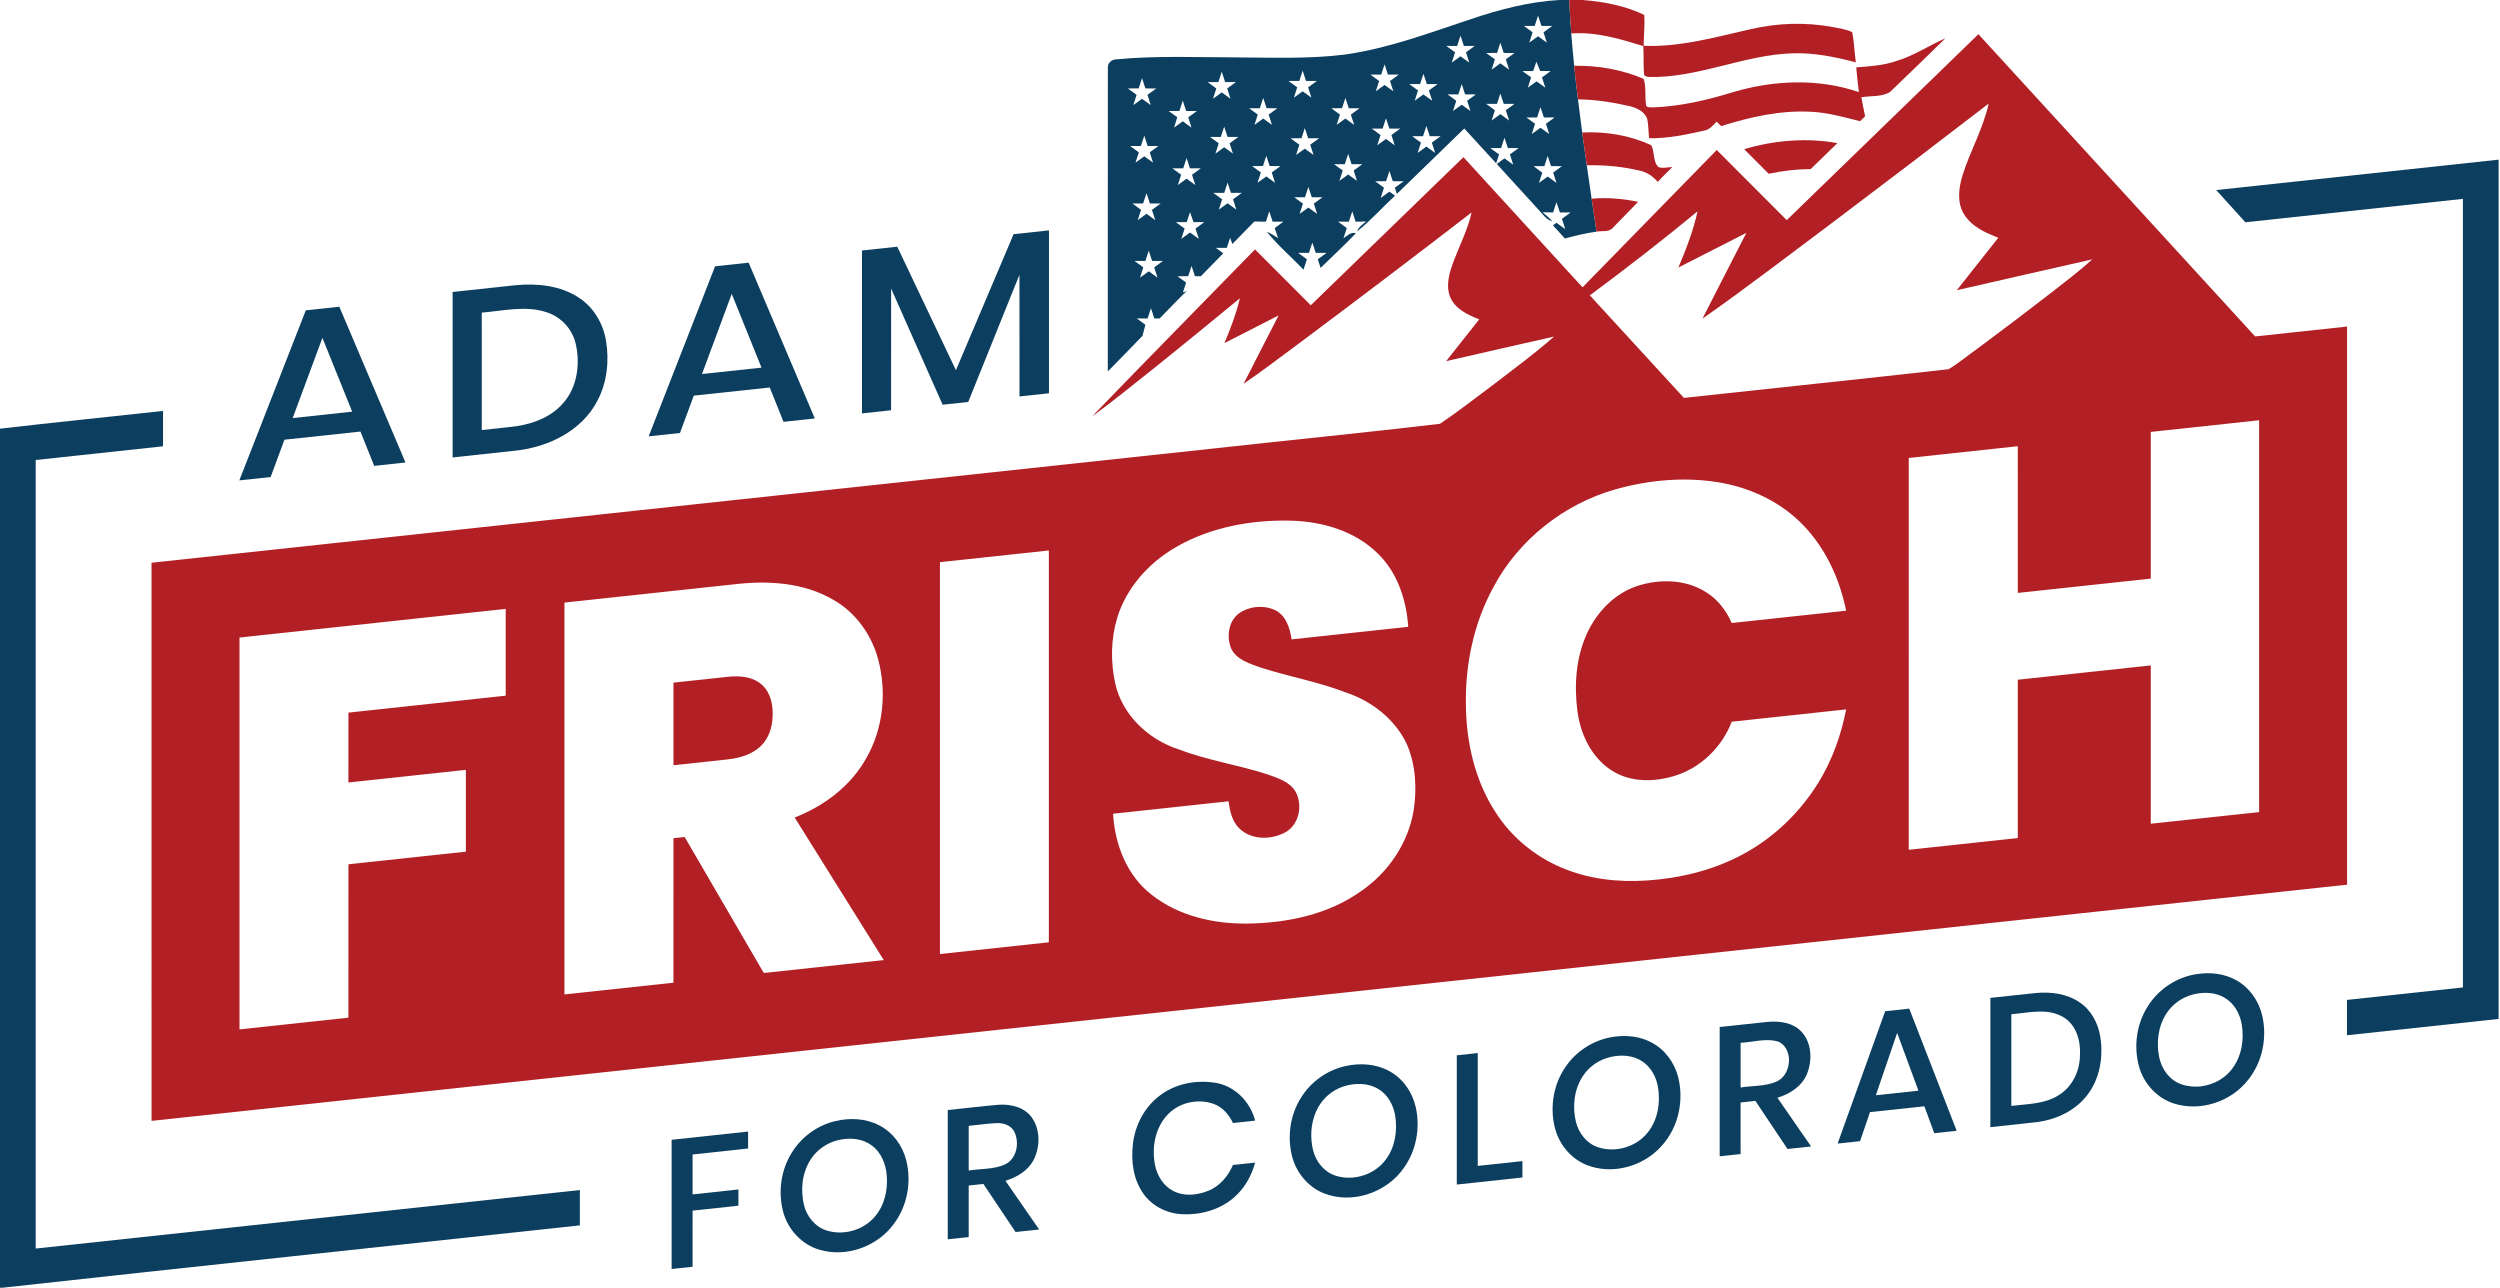 <svg xmlns="http://www.w3.org/2000/svg" width="1357pt" height="699pt" viewBox="0 0 1357 699"><g id="#0c3f5fff"><path fill="#0c3f5f" opacity="1.00" d=" M 846.35 0.00 L 851.73 0.00 C 852.10 6.06 852.40 12.12 852.88 18.17 C 853.34 24.02 853.86 29.88 854.46 35.72 C 855.08 41.80 855.76 47.87 856.52 53.94 C 857.25 59.94 858.02 65.93 858.82 71.92 C 859.61 77.86 860.43 83.79 861.29 89.72 C 862.16 95.76 863.04 101.80 863.93 107.84 C 864.80 113.81 865.70 119.77 866.58 125.75 C 860.78 126.53 855.09 127.91 849.46 129.48 C 847.26 127.10 845.08 124.70 842.91 122.30 C 843.40 121.96 844.38 121.28 844.87 120.94 C 846.44 122.08 848.03 123.23 849.62 124.37 C 849.01 122.50 848.41 120.64 847.82 118.78 C 849.39 117.63 850.98 116.47 852.56 115.32 C 850.59 115.31 848.64 115.31 846.70 115.31 C 846.08 113.45 845.46 111.59 844.86 109.74 C 844.24 111.60 843.63 113.46 843.03 115.33 C 841.12 115.29 839.18 115.25 837.30 115.20 C 839.11 116.75 840.97 118.29 842.62 120.03 C 839.45 119.43 837.69 116.57 835.64 114.41 C 827.95 105.91 820.16 97.50 812.46 89.01 C 813.83 88.00 815.23 86.98 816.62 85.97 C 818.20 87.11 819.78 88.25 821.38 89.39 C 820.77 87.54 820.18 85.69 819.59 83.83 C 821.16 82.68 822.72 81.53 824.30 80.38 C 822.36 80.38 820.41 80.38 818.48 80.38 C 817.85 78.51 817.24 76.64 816.62 74.77 C 816.00 76.64 815.40 78.51 814.80 80.37 C 812.84 80.38 810.89 80.38 808.95 80.38 C 810.52 81.53 812.10 82.67 813.68 83.82 C 813.15 85.43 812.63 87.04 812.11 88.65 C 806.33 82.36 800.59 76.03 794.81 69.75 C 782.62 81.58 770.43 93.42 758.23 105.24 C 757.96 104.40 757.40 102.72 757.13 101.88 C 758.72 100.71 760.33 99.54 761.93 98.38 C 759.94 98.37 757.97 98.37 756.00 98.37 C 755.39 96.52 754.78 94.68 754.18 92.83 C 753.57 94.68 752.95 96.52 752.35 98.37 C 750.37 98.37 748.40 98.38 746.44 98.38 C 748.02 99.55 749.62 100.71 751.22 101.88 C 750.62 103.73 750.02 105.59 749.43 107.45 C 751.01 106.31 752.59 105.16 754.18 104.02 C 755.19 104.75 756.19 105.48 757.21 106.22 C 750.30 112.61 744.03 119.74 736.64 125.59 C 737.49 123.16 739.64 121.72 741.58 120.23 C 739.65 120.27 737.75 120.30 735.83 120.32 C 735.21 118.45 734.61 116.59 734.00 114.72 C 733.38 116.58 732.78 118.45 732.18 120.31 C 730.21 120.31 728.24 120.31 726.29 120.32 C 727.87 121.48 729.46 122.63 731.05 123.79 C 730.45 125.63 729.84 127.47 729.23 129.31 C 731.27 127.95 733.26 125.76 735.99 126.60 C 729.82 133.09 723.19 139.13 716.82 145.42 C 716.30 143.86 715.78 142.30 715.29 140.74 C 716.88 139.58 718.48 138.42 720.08 137.25 C 718.10 137.25 716.13 137.25 714.17 137.25 C 713.56 135.40 712.94 133.55 712.34 131.70 C 711.72 133.55 711.11 135.40 710.50 137.25 C 708.53 137.25 706.57 137.25 704.62 137.25 C 706.20 138.42 707.79 139.58 709.39 140.74 C 708.77 142.62 708.16 144.50 707.55 146.38 C 700.95 139.44 693.56 133.21 687.58 125.72 C 689.73 126.71 691.78 127.92 693.75 129.25 C 693.10 127.44 692.49 125.62 691.90 123.80 C 693.49 122.64 695.07 121.48 696.66 120.32 C 694.69 120.31 692.74 120.31 690.79 120.31 C 690.17 118.45 689.57 116.59 688.96 114.73 C 688.34 116.60 687.73 118.47 687.12 120.34 C 685.03 120.31 682.95 120.27 680.88 120.23 C 676.88 124.31 672.90 128.40 668.89 132.47 C 668.49 131.31 668.10 130.16 667.72 129.01 C 667.10 130.86 666.51 132.71 665.91 134.56 C 663.93 134.56 661.96 134.56 659.99 134.56 C 661.32 135.54 662.66 136.52 664.00 137.50 C 659.93 141.65 655.88 145.81 651.81 149.96 C 650.74 149.94 649.67 149.93 648.61 149.92 C 647.99 148.06 647.40 146.20 646.79 144.34 C 646.16 146.20 645.56 148.07 644.94 149.93 C 643.00 149.94 641.05 149.94 639.13 149.95 C 640.69 151.10 642.26 152.24 643.83 153.38 C 643.25 155.17 642.65 156.95 642.08 158.73 C 642.59 158.54 643.60 158.17 644.11 157.98 C 639.11 162.83 634.32 167.89 629.45 172.86 C 628.48 172.86 627.53 172.87 626.58 172.88 C 625.96 171.02 625.36 169.16 624.75 167.30 C 624.13 169.15 623.52 171.01 622.91 172.87 C 620.96 172.87 619.01 172.87 617.07 172.88 C 618.61 174.02 620.17 175.16 621.72 176.29 C 621.18 178.29 620.65 180.29 620.15 182.30 C 613.92 188.78 607.61 195.19 601.31 201.61 C 601.36 146.74 601.25 91.87 601.35 37.01 C 601.07 34.31 603.38 32.16 606.02 32.21 C 627.63 30.16 649.36 31.11 671.03 31.15 C 690.72 31.25 710.52 32.06 730.11 29.60 C 753.70 26.28 776.07 17.77 798.57 10.32 C 814.04 5.11 829.98 0.94 846.35 0.00 M 834.86 8.49 C 834.23 10.34 833.64 12.20 833.03 14.06 C 831.06 14.06 829.09 14.07 827.14 14.07 C 828.71 15.22 830.30 16.37 831.89 17.51 C 831.30 19.38 830.68 21.25 830.11 23.12 C 831.68 21.98 833.27 20.83 834.86 19.69 C 836.44 20.83 838.01 21.98 839.61 23.12 C 839.00 21.25 838.42 19.39 837.82 17.53 C 839.40 16.38 840.98 15.23 842.57 14.07 C 840.60 14.06 838.64 14.06 836.69 14.06 C 836.07 12.20 835.47 10.34 834.86 8.49 M 792.77 19.35 C 792.14 21.21 791.54 23.08 790.93 24.94 C 788.97 24.94 787.01 24.94 785.07 24.94 C 786.64 26.10 788.22 27.25 789.81 28.41 C 789.21 30.27 788.59 32.13 788.01 34.00 C 789.58 32.85 791.18 31.70 792.76 30.55 C 794.34 31.70 795.91 32.84 797.51 33.98 C 796.90 32.12 796.32 30.26 795.73 28.40 C 797.30 27.25 798.88 26.10 800.46 24.95 C 798.49 24.94 796.53 24.93 794.58 24.92 C 793.97 23.06 793.37 21.21 792.77 19.35 M 812.59 28.74 C 810.62 28.74 808.63 28.75 806.69 28.76 C 808.26 29.92 809.85 31.07 811.44 32.22 C 810.84 34.08 810.23 35.95 809.65 37.81 C 811.22 36.67 812.80 35.52 814.39 34.37 C 815.97 35.52 817.56 36.67 819.15 37.82 C 818.55 35.95 817.95 34.09 817.35 32.23 C 818.93 31.07 820.51 29.92 822.10 28.76 C 820.12 28.75 818.18 28.75 816.22 28.75 C 815.61 26.88 814.99 25.02 814.40 23.16 C 813.79 25.02 813.18 26.88 812.59 28.74 M 833.94 33.51 C 833.32 35.19 832.78 36.88 832.19 38.56 C 830.24 38.56 828.30 38.56 826.37 38.57 C 827.94 39.72 829.51 40.87 831.09 42.01 C 830.49 43.87 829.87 45.73 829.29 47.59 C 830.87 46.45 832.46 45.30 834.05 44.16 C 835.62 45.31 837.21 46.46 838.80 47.60 C 838.20 45.74 837.60 43.88 837.00 42.02 C 838.56 40.87 840.13 39.72 841.71 38.57 C 839.79 38.57 837.90 38.56 836.01 38.54 C 835.28 36.87 834.62 35.19 833.94 33.51 M 751.54 34.91 C 750.93 36.77 750.33 38.63 749.73 40.49 C 747.77 40.50 745.81 40.50 743.86 40.51 C 745.43 41.66 747.00 42.81 748.59 43.97 C 747.99 45.83 747.39 47.68 746.80 49.55 C 748.37 48.40 749.95 47.26 751.52 46.11 C 753.11 47.25 754.70 48.40 756.31 49.54 C 755.70 47.68 755.10 45.82 754.50 43.97 C 756.07 42.81 757.65 41.66 759.23 40.51 C 757.27 40.50 755.32 40.50 753.37 40.49 C 752.75 38.63 752.15 36.77 751.54 34.91 M 661.35 44.55 C 659.40 44.56 657.44 44.56 655.51 44.58 C 657.06 45.72 658.64 46.86 660.21 48.00 C 659.61 49.86 659.01 51.72 658.43 53.58 C 660.00 52.44 661.58 51.30 663.17 50.15 C 664.75 51.30 666.34 52.45 667.93 53.59 C 667.32 51.73 666.72 49.87 666.13 48.01 C 667.70 46.86 669.27 45.71 670.85 44.56 C 668.90 44.56 666.95 44.56 665.01 44.56 C 664.39 42.69 663.78 40.81 663.17 38.94 C 662.56 40.81 661.95 42.68 661.35 44.55 M 705.26 43.94 C 703.29 43.94 701.32 43.94 699.37 43.95 C 700.95 45.10 702.54 46.26 704.13 47.41 C 703.53 49.28 702.91 51.14 702.33 53.01 C 703.91 51.87 705.50 50.72 707.09 49.57 C 708.67 50.72 710.24 51.86 711.84 53.01 C 711.23 51.14 710.64 49.28 710.04 47.41 C 711.63 46.26 713.21 45.10 714.81 43.95 C 712.83 43.94 710.86 43.94 708.90 43.93 C 708.30 42.08 707.69 40.22 707.09 38.36 C 706.47 40.22 705.86 42.08 705.26 43.94 M 772.66 40.05 C 772.03 41.90 771.43 43.76 770.82 45.62 C 768.86 45.63 766.89 45.63 764.95 45.63 C 766.52 46.79 768.11 47.95 769.69 49.10 C 769.09 50.96 768.49 52.82 767.90 54.69 C 769.47 53.54 771.05 52.40 772.63 51.25 C 774.21 52.39 775.80 53.53 777.41 54.67 C 776.80 52.82 776.20 50.96 775.60 49.11 C 777.18 47.95 778.76 46.80 780.35 45.63 C 778.37 45.63 776.42 45.62 774.47 45.62 C 773.86 43.76 773.26 41.90 772.66 40.05 M 619.90 42.43 C 619.28 44.28 618.68 46.14 618.08 47.99 C 616.10 48.00 614.13 48.00 612.18 48.01 C 613.76 49.16 615.34 50.31 616.94 51.46 C 616.34 53.32 615.73 55.19 615.15 57.06 C 616.72 55.92 618.31 54.77 619.90 53.63 C 621.48 54.77 623.05 55.91 624.64 57.05 C 624.04 55.19 623.45 53.33 622.85 51.48 C 624.44 50.32 626.03 49.16 627.62 48.01 C 625.64 48.00 623.68 48.00 621.72 48.00 C 621.11 46.14 620.50 44.29 619.90 42.43 M 791.59 51.24 C 789.63 51.25 787.68 51.25 785.75 51.25 C 787.31 52.41 788.89 53.56 790.47 54.71 C 789.86 56.56 789.26 58.42 788.66 60.27 C 790.25 59.13 791.85 57.99 793.44 56.85 C 795.01 57.99 796.58 59.14 798.17 60.28 C 797.57 58.41 796.96 56.55 796.38 54.70 C 797.94 53.55 799.52 52.41 801.10 51.26 C 799.14 51.25 797.19 51.25 795.25 51.24 C 794.64 49.37 794.03 47.51 793.43 45.64 C 792.81 47.51 792.19 49.38 791.59 51.24 M 814.40 50.79 C 813.77 52.65 813.16 54.52 812.56 56.38 C 810.60 56.38 808.66 56.38 806.72 56.38 C 808.29 57.53 809.86 58.69 811.45 59.84 C 810.84 61.69 810.24 63.55 809.65 65.40 C 811.23 64.26 812.82 63.12 814.42 61.97 C 815.99 63.12 817.56 64.27 819.15 65.41 C 818.55 63.55 817.95 61.68 817.36 59.82 C 818.93 58.68 820.50 57.53 822.08 56.38 C 820.12 56.38 818.17 56.37 816.23 56.37 C 815.62 54.51 815.00 52.65 814.40 50.79 M 685.67 53.14 C 685.04 55.01 684.44 56.88 683.83 58.75 C 681.89 58.75 679.94 58.75 678.01 58.75 C 679.57 59.90 681.14 61.05 682.71 62.20 C 682.11 64.06 681.51 65.92 680.92 67.79 C 682.50 66.64 684.08 65.49 685.68 64.34 C 687.25 65.49 688.83 66.64 690.42 67.78 C 689.82 65.92 689.22 64.06 688.63 62.20 C 690.19 61.05 691.75 59.91 693.33 58.76 C 691.37 58.75 689.44 58.74 687.50 58.74 C 686.88 56.87 686.28 55.00 685.67 53.14 M 728.46 58.74 C 726.51 58.75 724.54 58.75 722.62 58.76 C 724.17 59.91 725.75 61.05 727.33 62.20 C 726.72 64.06 726.11 65.92 725.53 67.78 C 727.11 66.64 728.69 65.49 730.28 64.34 C 731.86 65.49 733.45 66.64 735.04 67.79 C 734.43 65.92 733.83 64.06 733.24 62.20 C 734.80 61.05 736.37 59.90 737.94 58.76 C 735.98 58.75 734.05 58.75 732.12 58.75 C 731.50 56.87 730.88 55.00 730.28 53.13 C 729.66 55.00 729.05 56.87 728.46 58.74 M 642.01 54.65 C 641.39 56.51 640.78 58.38 640.18 60.24 C 638.22 60.25 636.26 60.26 634.32 60.27 C 635.88 61.39 637.44 62.50 639.02 63.62 C 638.44 65.50 637.84 67.39 637.30 69.28 C 638.86 68.13 640.44 66.99 642.01 65.84 C 643.58 66.99 645.14 68.13 646.74 69.27 C 646.15 67.39 645.57 65.52 644.99 63.64 C 646.56 62.52 648.13 61.39 649.70 60.27 C 647.74 60.26 645.79 60.25 643.85 60.25 C 643.23 58.38 642.62 56.51 642.01 54.65 M 834.35 63.74 C 832.41 63.74 830.44 63.75 828.52 63.76 C 830.07 64.91 831.65 66.05 833.22 67.19 C 832.62 69.05 832.01 70.91 831.43 72.78 C 833.00 71.63 834.59 70.49 836.18 69.34 C 837.76 70.49 839.33 71.64 840.93 72.78 C 840.32 70.92 839.73 69.06 839.13 67.20 C 840.69 66.06 842.26 64.91 843.84 63.76 C 841.88 63.75 839.95 63.75 838.01 63.75 C 837.40 61.88 836.77 60.01 836.18 58.15 C 835.56 60.01 834.95 61.87 834.35 63.74 M 750.50 69.80 C 748.53 69.81 746.56 69.81 744.62 69.82 C 746.18 70.98 747.76 72.13 749.35 73.29 C 748.74 75.15 748.13 77.01 747.55 78.88 C 749.13 77.73 750.71 76.58 752.30 75.43 C 753.88 76.58 755.47 77.73 757.06 78.88 C 756.45 77.01 755.85 75.15 755.27 73.28 C 756.84 72.13 758.42 70.97 760.01 69.82 C 758.03 69.81 756.09 69.81 754.14 69.81 C 753.52 67.95 752.90 66.09 752.30 64.23 C 751.69 66.09 751.09 67.94 750.50 69.80 M 664.49 68.76 C 663.86 70.61 663.25 72.47 662.64 74.32 C 660.68 74.32 658.73 74.31 656.78 74.31 C 658.36 75.47 659.94 76.63 661.53 77.79 C 660.92 79.65 660.33 81.51 659.74 83.37 C 661.32 82.23 662.89 81.08 664.48 79.94 C 666.06 81.08 667.64 82.23 669.24 83.37 C 668.63 81.51 668.04 79.65 667.44 77.79 C 669.02 76.63 670.61 75.48 672.20 74.32 C 670.23 74.31 668.27 74.31 666.31 74.31 C 665.69 72.46 665.10 70.61 664.49 68.76 M 774.24 68.37 C 773.63 70.22 773.03 72.07 772.44 73.92 C 770.46 73.93 768.49 73.94 766.54 73.95 C 768.11 75.11 769.70 76.26 771.29 77.41 C 770.69 79.28 770.07 81.14 769.49 83.00 C 771.07 81.86 772.66 80.71 774.25 79.56 C 775.83 80.71 777.40 81.86 779.00 83.00 C 778.38 81.13 777.80 79.27 777.20 77.40 C 778.79 76.25 780.37 75.10 781.97 73.94 C 779.99 73.94 778.03 73.94 776.08 73.94 C 775.46 72.08 774.84 70.22 774.24 68.37 M 706.46 75.02 C 704.48 75.04 702.49 75.06 700.53 75.08 C 702.11 76.25 703.71 77.40 705.30 78.57 C 704.69 80.42 704.09 82.27 703.50 84.13 C 705.08 82.99 706.66 81.85 708.25 80.71 C 709.83 81.84 711.41 82.98 713.00 84.12 C 712.40 82.26 711.80 80.40 711.21 78.53 C 712.80 77.38 714.39 76.23 715.99 75.07 C 714.00 75.06 712.04 75.06 710.07 75.06 C 709.46 73.20 708.85 71.35 708.25 69.50 C 707.65 71.34 707.04 73.18 706.46 75.02 M 619.27 79.25 C 617.32 79.25 615.38 79.25 613.44 79.25 C 615.01 80.40 616.58 81.55 618.15 82.70 C 617.55 84.56 616.94 86.41 616.36 88.27 C 617.94 87.13 619.52 85.99 621.11 84.85 C 622.68 85.99 624.25 87.13 625.85 88.26 C 625.24 86.40 624.67 84.54 624.08 82.67 C 625.64 81.54 627.21 80.40 628.79 79.26 C 626.83 79.25 624.89 79.25 622.95 79.25 C 622.33 77.38 621.72 75.51 621.11 73.64 C 620.49 75.51 619.88 77.38 619.27 79.25 M 731.79 83.53 C 731.16 85.39 730.56 87.26 729.96 89.12 C 728.01 89.12 726.05 89.13 724.12 89.13 C 725.68 90.27 727.26 91.41 728.84 92.56 C 728.24 94.42 727.62 96.29 727.04 98.16 C 728.61 97.01 730.21 95.87 731.80 94.72 C 733.37 95.86 734.96 97.01 736.54 98.15 C 735.94 96.28 735.35 94.41 734.77 92.54 C 736.33 91.41 737.90 90.27 739.47 89.13 C 737.52 89.13 735.58 89.13 733.65 89.12 C 733.02 87.26 732.40 85.39 731.79 83.53 M 685.54 90.12 C 683.56 90.12 681.58 90.12 679.62 90.13 C 681.21 91.30 682.80 92.46 684.40 93.63 C 683.79 95.48 683.19 97.33 682.59 99.19 C 684.18 98.05 685.78 96.91 687.38 95.77 C 688.95 96.91 690.52 98.06 692.10 99.21 C 691.50 97.34 690.89 95.48 690.30 93.61 C 691.89 92.45 693.48 91.29 695.08 90.13 C 693.10 90.13 691.14 90.12 689.18 90.12 C 688.56 88.27 687.95 86.42 687.35 84.57 C 686.74 86.42 686.13 88.27 685.54 90.12 M 838.27 90.19 C 836.30 90.19 834.33 90.18 832.38 90.17 C 833.96 91.38 835.56 92.57 837.16 93.77 C 836.54 95.60 835.91 97.43 835.32 99.27 C 836.90 98.13 838.50 96.98 840.09 95.84 C 841.68 96.98 843.24 98.12 844.84 99.26 C 844.23 97.39 843.65 95.53 843.05 93.67 C 844.64 92.51 846.24 91.35 847.84 90.20 C 845.85 90.19 843.89 90.19 841.92 90.18 C 841.31 88.33 840.69 86.48 840.09 84.64 C 839.48 86.49 838.87 88.34 838.27 90.19 M 642.24 91.38 C 640.28 91.38 638.32 91.37 636.38 91.38 C 637.95 92.54 639.54 93.69 641.12 94.85 C 640.51 96.71 639.91 98.57 639.32 100.44 C 640.90 99.29 642.49 98.14 644.08 96.99 C 645.66 98.14 647.24 99.28 648.83 100.43 C 648.23 98.57 647.63 96.71 647.03 94.85 C 648.61 93.69 650.20 92.54 651.78 91.38 C 649.81 91.38 647.86 91.37 645.91 91.37 C 645.29 89.51 644.68 87.65 644.08 85.79 C 643.46 87.65 642.85 89.51 642.24 91.38 M 664.52 104.68 C 662.54 104.68 660.55 104.68 658.59 104.70 C 660.17 105.86 661.78 107.02 663.38 108.19 C 662.77 110.04 662.16 111.90 661.58 113.76 C 663.15 112.62 664.74 111.47 666.32 110.33 C 667.90 111.48 669.49 112.63 671.08 113.78 C 670.48 111.91 669.87 110.05 669.28 108.18 C 670.87 107.02 672.46 105.86 674.06 104.69 C 672.08 104.69 670.12 104.69 668.15 104.69 C 667.54 102.84 666.92 100.99 666.32 99.14 C 665.71 100.98 665.11 102.83 664.52 104.68 M 710.19 101.48 C 709.56 103.34 708.96 105.20 708.35 107.06 C 706.39 107.06 704.44 107.06 702.50 107.06 C 704.07 108.23 705.65 109.39 707.24 110.55 C 706.62 112.40 706.02 114.26 705.42 116.11 C 707.01 114.97 708.59 113.82 710.19 112.67 C 711.77 113.82 713.34 114.97 714.94 116.11 C 714.32 114.24 713.74 112.37 713.15 110.51 C 714.72 109.36 716.30 108.22 717.89 107.07 C 715.92 107.06 713.97 107.06 712.01 107.06 C 711.40 105.20 710.79 103.34 710.19 101.48 M 620.48 110.45 C 618.52 110.44 616.56 110.44 614.62 110.43 C 616.20 111.60 617.78 112.75 619.37 113.91 C 618.76 115.77 618.16 117.63 617.57 119.49 C 619.16 118.35 620.75 117.20 622.34 116.05 C 623.91 117.20 625.49 118.35 627.07 119.49 C 626.47 117.63 625.87 115.77 625.28 113.91 C 626.86 112.75 628.45 111.59 630.04 110.44 C 628.07 110.44 626.11 110.44 624.15 110.44 C 623.54 108.58 622.93 106.72 622.33 104.86 C 621.71 106.72 621.09 108.59 620.48 110.45 M 645.96 115.14 C 645.34 116.94 644.75 118.75 644.15 120.56 C 642.17 120.56 640.19 120.56 638.23 120.56 C 639.82 121.73 641.42 122.90 643.02 124.06 C 642.42 125.93 641.80 127.79 641.22 129.65 C 642.80 128.50 644.39 127.35 645.97 126.20 C 647.56 127.35 649.14 128.50 650.73 129.66 C 650.12 127.79 649.53 125.92 648.93 124.06 C 650.52 122.90 652.12 121.73 653.71 120.57 C 651.74 120.56 649.78 120.56 647.82 120.56 C 647.19 118.75 646.58 116.94 645.96 115.14 M 621.72 141.62 C 619.75 141.62 617.76 141.63 615.81 141.64 C 617.39 142.80 618.99 143.96 620.58 145.12 C 619.98 146.98 619.38 148.84 618.79 150.70 C 620.37 149.56 621.96 148.42 623.56 147.27 C 625.13 148.42 626.70 149.56 628.29 150.71 C 627.69 148.85 627.09 146.99 626.49 145.13 C 628.08 143.97 629.67 142.80 631.27 141.64 C 629.28 141.63 627.32 141.62 625.35 141.62 C 624.75 139.77 624.14 137.92 623.55 136.07 C 622.93 137.92 622.32 139.77 621.72 141.62 Z"></path><path fill="#0c3f5f" opacity="1.00" d=" M 1202.97 103.16 C 1254.06 97.65 1305.15 92.16 1356.24 86.66 C 1356.25 242.14 1356.25 397.61 1356.25 553.08 C 1328.81 556.04 1301.38 558.99 1273.94 561.94 C 1273.93 555.54 1273.93 549.14 1273.94 542.75 C 1294.92 540.48 1315.90 538.24 1336.88 535.97 C 1336.87 393.29 1336.88 250.62 1336.87 107.95 C 1297.51 112.17 1258.14 116.41 1218.78 120.65 C 1213.50 114.83 1208.25 108.98 1202.97 103.16 Z"></path><path fill="#0c3f5f" opacity="1.00" d=" M 550.18 127.11 C 556.58 126.43 562.98 125.73 569.38 125.05 C 569.38 154.53 569.37 184.00 569.38 213.47 C 564.04 214.05 558.71 214.62 553.38 215.19 C 553.36 193.18 553.39 171.16 553.36 149.14 C 544.07 172.15 534.85 195.19 525.55 218.19 C 520.92 218.68 516.28 219.19 511.65 219.68 C 502.33 198.66 493.05 177.63 483.70 156.62 C 483.66 178.64 483.70 200.67 483.68 222.69 C 478.41 223.26 473.15 223.83 467.88 224.39 C 467.87 194.92 467.87 165.44 467.88 135.97 C 474.26 135.28 480.64 134.59 487.03 133.91 C 497.66 156.25 508.25 178.61 518.88 200.95 C 529.34 176.35 539.73 151.72 550.18 127.11 Z"></path><path fill="#0c3f5f" opacity="1.00" d=" M 388.16 144.54 C 394.23 143.90 400.29 143.24 406.36 142.58 C 418.35 170.76 430.32 198.95 442.28 227.14 C 436.62 227.76 430.95 228.37 425.29 228.97 C 422.81 222.75 420.30 216.55 417.82 210.33 C 404.08 211.79 390.34 213.30 376.59 214.75 C 374.06 221.50 371.59 228.27 369.08 235.03 C 363.42 235.63 357.76 236.25 352.10 236.84 C 364.11 206.07 376.13 175.30 388.16 144.54 M 381.04 203.02 C 391.80 201.87 402.57 200.71 413.34 199.55 C 407.97 186.20 402.59 172.85 397.19 159.51 C 391.79 174.01 386.42 188.52 381.04 203.02 Z"></path><path fill="#0c3f5f" opacity="1.00" d=" M 245.68 158.48 C 257.12 157.25 268.55 155.99 280.00 154.80 C 291.72 153.69 304.31 154.99 314.32 161.66 C 322.28 166.84 327.40 175.66 328.94 184.94 C 330.76 195.85 329.52 207.49 324.36 217.37 C 315.99 233.74 297.84 242.63 280.17 244.57 C 268.68 245.86 257.18 247.05 245.69 248.30 C 245.68 218.36 245.69 188.42 245.68 158.48 M 261.50 169.69 C 261.50 190.93 261.50 212.18 261.51 233.43 C 267.95 232.68 274.42 232.16 280.84 231.25 C 290.13 229.81 299.49 226.05 305.73 218.77 C 313.40 210.07 315.06 197.39 312.44 186.38 C 310.57 178.46 304.35 171.87 296.59 169.46 C 285.16 165.68 273.13 168.77 261.50 169.69 Z"></path><path fill="#0c3f5f" opacity="1.00" d=" M 165.99 168.44 C 172.05 167.80 178.12 167.14 184.18 166.49 C 196.16 194.67 208.14 222.85 220.10 251.04 C 214.44 251.67 208.78 252.27 203.12 252.88 C 200.63 246.67 198.12 240.47 195.65 234.25 C 181.90 235.68 168.15 237.21 154.40 238.67 C 151.88 245.41 149.40 252.18 146.90 258.93 C 141.24 259.53 135.58 260.15 129.92 260.75 C 141.93 229.98 153.94 199.20 165.99 168.44 M 158.86 226.93 C 169.63 225.78 180.39 224.62 191.16 223.45 C 185.79 210.10 180.41 196.75 175.01 183.40 C 169.62 197.91 164.23 212.42 158.86 226.93 Z"></path><path fill="#0c3f5f" opacity="1.00" d=" M 0.00 232.69 C 29.47 229.26 59.01 226.30 88.50 223.06 C 88.50 229.45 88.50 235.85 88.50 242.25 C 65.46 244.74 42.42 247.20 19.38 249.69 C 19.37 392.36 19.38 535.04 19.38 677.71 C 117.84 667.13 216.29 656.52 314.75 645.95 C 314.75 652.34 314.75 658.73 314.75 665.13 C 210.23 676.47 105.67 687.46 1.17 699.00 L 0.00 699.00 L 0.00 232.69 Z"></path><path fill="#0c3f5f" opacity="1.00" d=" M 1192.49 528.73 C 1199.74 527.58 1207.47 528.45 1213.92 532.12 C 1220.99 536.02 1225.95 543.17 1227.86 550.95 C 1230.78 563.04 1228.11 576.48 1220.24 586.20 C 1211.03 598.00 1194.37 603.56 1180.02 599.00 C 1170.81 596.08 1163.63 588.17 1161.06 578.93 C 1158.09 568.13 1159.65 556.06 1165.63 546.53 C 1171.40 537.03 1181.48 530.32 1192.49 528.73 M 1190.51 539.77 C 1184.65 541.23 1179.36 544.90 1176.04 549.96 C 1171.41 556.94 1170.36 565.87 1172.03 573.96 C 1173.34 580.21 1177.46 586.10 1183.59 588.39 C 1193.25 592.00 1205.07 588.62 1211.37 580.44 C 1216.74 573.61 1218.25 564.36 1216.80 555.93 C 1215.80 550.14 1212.62 544.47 1207.41 541.51 C 1202.35 538.53 1196.09 538.38 1190.51 539.77 Z"></path><path fill="#0c3f5f" opacity="1.00" d=" M 1080.38 541.65 C 1088.59 540.79 1096.80 539.84 1105.03 539.02 C 1113.20 538.24 1121.94 539.34 1128.84 544.09 C 1135.18 548.33 1138.97 555.59 1140.07 563.02 C 1141.73 573.72 1139.82 585.37 1133.17 594.14 C 1126.76 602.70 1116.44 607.65 1105.99 609.02 C 1097.46 610.05 1088.91 610.87 1080.37 611.82 C 1080.38 588.43 1080.36 565.04 1080.38 541.65 M 1091.75 550.53 C 1091.75 567.12 1091.74 583.71 1091.75 600.29 C 1100.43 599.19 1109.80 599.37 1117.44 594.47 C 1124.81 590.02 1128.88 581.45 1129.00 572.99 C 1129.49 565.21 1127.12 556.31 1119.99 552.12 C 1111.39 546.96 1101.08 549.76 1091.75 550.53 Z"></path><path fill="#0c3f5f" opacity="1.00" d=" M 1023.27 548.90 C 1027.62 548.41 1031.98 547.94 1036.34 547.48 C 1044.93 569.58 1053.52 591.68 1062.08 613.79 C 1058.02 614.22 1053.96 614.66 1049.90 615.09 C 1048.10 610.22 1046.31 605.36 1044.55 600.49 C 1034.70 601.52 1024.87 602.61 1015.03 603.65 C 1013.20 608.90 1011.44 614.17 1009.63 619.43 C 1005.57 619.86 1001.51 620.30 997.45 620.73 C 1006.04 596.78 1014.69 572.86 1023.27 548.90 M 1029.77 560.68 C 1025.90 571.95 1022.06 583.23 1018.21 594.50 C 1025.91 593.68 1033.62 592.85 1041.32 592.02 C 1037.48 581.57 1033.64 571.12 1029.77 560.68 Z"></path><path fill="#0c3f5f" opacity="1.00" d=" M 933.44 557.46 C 942.00 556.55 950.56 555.58 959.13 554.71 C 965.49 554.11 972.68 554.87 977.44 559.59 C 983.46 565.57 983.85 575.37 980.85 582.90 C 978.09 589.65 971.51 593.85 964.76 595.85 C 970.86 604.66 976.98 613.46 983.06 622.29 C 978.79 622.75 974.52 623.21 970.25 623.66 C 964.44 614.94 958.60 606.25 952.79 597.53 C 950.11 597.83 947.44 598.13 944.78 598.45 C 944.84 607.77 944.80 617.09 944.81 626.40 C 941.02 626.81 937.22 627.22 933.44 627.63 C 933.43 604.24 933.44 580.85 933.44 557.46 M 944.81 566.04 C 944.81 574.12 944.81 582.20 944.81 590.29 C 951.23 589.26 958.04 589.73 964.13 587.16 C 972.37 583.76 973.78 569.66 965.59 565.52 C 958.84 563.26 951.70 565.72 944.81 566.04 Z"></path><path fill="#0c3f5f" opacity="1.00" d=" M 876.52 562.69 C 883.19 561.80 890.23 562.58 896.23 565.76 C 903.49 569.43 908.72 576.48 910.81 584.27 C 914.24 597.27 911.08 611.98 901.96 621.98 C 892.05 633.23 874.89 638.00 860.88 632.21 C 852.36 628.69 846.07 620.78 843.92 611.91 C 841.24 600.95 843.17 588.85 849.52 579.47 C 855.53 570.32 865.64 564.03 876.52 562.69 M 874.48 573.67 C 868.25 575.01 862.58 578.81 859.12 584.17 C 854.41 591.39 853.42 600.64 855.40 608.92 C 856.89 615.04 861.22 620.64 867.31 622.69 C 876.89 625.93 888.36 622.55 894.54 614.51 C 899.94 607.65 901.40 598.35 899.92 589.90 C 898.95 584.33 895.95 578.91 891.07 575.89 C 886.17 572.80 880.01 572.43 874.48 573.67 Z"></path><path fill="#0c3f5f" opacity="1.00" d=" M 790.75 572.82 C 794.54 572.40 798.33 571.99 802.12 571.59 C 802.13 592.01 802.12 612.43 802.12 632.84 C 810.21 631.99 818.29 631.10 826.38 630.25 C 826.37 633.21 826.37 636.17 826.37 639.14 C 814.50 640.42 802.63 641.70 790.75 642.98 C 790.74 619.59 790.74 596.20 790.75 572.82 Z"></path><path fill="#0c3f5f" opacity="1.00" d=" M 730.43 578.64 C 738.20 576.92 746.69 577.41 753.79 581.23 C 761.34 585.15 766.60 592.71 768.46 600.93 C 770.98 612.20 768.79 624.58 761.97 633.98 C 752.60 647.49 733.72 653.87 718.32 647.62 C 709.68 644.09 703.29 636.05 701.18 627.03 C 698.71 616.58 700.36 605.10 706.10 595.97 C 711.43 587.23 720.41 580.79 730.43 578.64 M 729.39 589.67 C 722.71 591.77 717.13 596.89 714.37 603.31 C 711.46 609.91 711.04 617.51 712.77 624.48 C 714.33 630.66 718.81 636.24 725.02 638.18 C 734.76 641.27 746.34 637.60 752.32 629.25 C 757.31 622.51 758.62 613.62 757.29 605.48 C 756.31 599.70 753.21 594.03 748.03 591.03 C 742.44 587.71 735.45 587.77 729.39 589.67 Z"></path><path fill="#0c3f5f" opacity="1.00" d=" M 629.61 594.62 C 637.84 588.32 648.74 586.18 658.89 587.61 C 669.80 588.99 678.61 597.79 681.29 608.27 C 677.29 608.72 673.28 609.15 669.27 609.58 C 667.10 605.05 663.63 600.95 658.79 599.20 C 650.12 596.09 639.57 598.47 633.42 605.44 C 626.93 612.56 625.14 622.95 626.90 632.20 C 628.03 637.99 631.37 643.60 636.71 646.39 C 642.76 649.61 650.19 648.78 656.31 646.17 C 662.32 643.58 666.71 638.27 669.25 632.35 C 673.26 631.91 677.26 631.47 681.28 631.08 C 679.46 637.56 676.31 643.75 671.43 648.47 C 663.56 656.39 651.94 659.75 640.97 659.03 C 632.89 658.50 625.00 654.37 620.42 647.62 C 615.06 639.94 613.89 630.12 614.94 621.02 C 616.08 610.75 621.25 600.82 629.61 594.62 Z"></path><path fill="#0c3f5f" opacity="1.00" d=" M 514.44 602.54 C 523.66 601.62 532.86 600.42 542.10 599.66 C 548.75 599.22 556.26 601.01 560.23 606.80 C 564.82 613.51 564.63 622.91 560.85 629.96 C 557.74 635.68 551.78 639.06 545.74 640.93 C 551.85 649.74 557.96 658.55 564.05 667.37 C 559.78 667.83 555.51 668.29 551.24 668.74 C 545.43 660.03 539.60 651.33 533.77 642.63 C 531.11 642.91 528.46 643.20 525.81 643.49 C 525.81 652.82 525.81 662.15 525.81 671.49 C 522.01 671.89 518.23 672.30 514.44 672.70 C 514.44 649.32 514.43 625.93 514.44 602.54 M 525.82 611.11 C 525.81 619.19 525.81 627.28 525.81 635.36 C 532.27 634.34 539.13 634.81 545.24 632.19 C 551.84 629.28 553.55 620.41 550.60 614.35 C 548.85 610.82 544.67 609.44 540.97 609.63 C 535.89 609.83 530.87 610.66 525.82 611.11 Z"></path><path fill="#0c3f5f" opacity="1.00" d=" M 453.39 608.53 C 461.30 606.65 469.99 607.01 477.27 610.86 C 484.70 614.66 490.01 621.98 491.96 630.03 C 494.82 641.67 492.48 654.60 485.25 664.23 C 476.35 676.58 459.53 682.70 444.86 678.38 C 435.33 675.64 427.81 667.56 425.19 658.07 C 422.16 647.06 423.87 634.74 430.12 625.14 C 435.36 616.89 443.87 610.77 453.39 608.53 M 455.51 618.74 C 449.31 620.06 443.65 623.83 440.17 629.15 C 435.40 636.36 434.41 645.64 436.37 653.95 C 437.85 660.10 442.20 665.72 448.32 667.78 C 457.46 670.86 468.34 667.92 474.66 660.63 C 480.04 654.54 482.01 646.06 481.33 638.10 C 480.88 631.90 478.32 625.51 473.18 621.74 C 468.18 617.99 461.47 617.41 455.51 618.74 Z"></path><path fill="#0c3f5f" opacity="1.00" d=" M 364.56 618.67 C 378.39 617.18 392.23 615.68 406.06 614.21 C 406.06 617.26 406.06 620.33 406.06 623.40 C 396.02 624.49 385.98 625.55 375.94 626.66 C 375.94 633.87 375.93 641.10 375.94 648.32 C 384.23 647.42 392.52 646.54 400.81 645.64 C 400.81 648.57 400.81 651.51 400.81 654.45 C 392.52 655.34 384.23 656.23 375.94 657.13 C 375.93 667.29 375.95 677.45 375.93 687.61 C 372.14 688.01 368.35 688.42 364.56 688.82 C 364.56 665.44 364.56 642.05 364.56 618.67 Z"></path></g><g id="#b21f24ff"><path fill="#b21f24" opacity="1.00" d=" M 851.73 0.00 L 859.08 0.00 C 870.51 0.92 882.10 3.09 892.49 8.08 C 892.91 13.67 892.18 19.27 892.19 24.87 C 912.04 25.66 931.27 20.12 950.42 15.80 C 964.99 12.44 980.22 11.93 994.93 14.71 C 998.43 15.44 1002.12 15.81 1005.36 17.45 C 1006.48 22.84 1006.58 28.39 1007.34 33.84 C 996.15 30.90 984.65 28.52 973.02 28.94 C 946.45 29.75 921.67 42.43 894.94 41.78 C 893.88 41.73 892.33 41.26 892.35 39.96 C 891.98 34.99 892.30 29.99 891.96 25.01 C 879.32 21.10 866.27 17.16 852.88 18.17 C 852.40 12.12 852.10 6.06 851.73 0.00 Z"></path><path fill="#b21f24" opacity="1.00" d=" M 969.84 119.49 C 1004.53 85.86 1039.20 52.20 1073.88 18.56 C 1123.94 73.26 1174.04 127.91 1224.09 182.62 C 1240.72 180.82 1257.36 179.04 1274.00 177.25 C 1274.00 278.23 1274.00 379.21 1274.00 480.20 C 876.75 522.94 479.50 565.67 82.26 608.41 C 82.24 507.43 82.25 406.45 82.25 305.46 C 274.82 284.75 467.38 264.03 659.94 243.31 C 700.49 238.82 741.13 234.83 781.63 230.04 C 791.40 223.49 800.67 216.16 810.13 209.15 C 821.37 200.47 832.89 192.10 843.54 182.69 C 824.00 187.04 804.50 191.61 784.98 196.02 C 790.97 188.46 796.93 180.88 802.94 173.33 C 796.63 170.92 789.63 167.61 787.02 160.90 C 784.62 154.41 786.92 147.44 789.22 141.28 C 792.56 132.68 796.74 124.36 798.79 115.32 C 767.42 139.51 735.85 163.44 704.10 187.13 C 694.45 194.24 684.95 201.57 675.03 208.31 C 681.31 195.91 687.71 183.58 694.03 171.21 C 684.22 176.20 674.43 181.20 664.63 186.22 C 667.97 178.32 671.03 170.27 673.00 161.91 C 657.24 174.84 641.49 187.79 625.56 200.51 C 614.68 209.09 604.02 217.95 592.77 226.03 C 622.10 195.67 651.76 165.62 681.22 135.38 C 691.35 145.46 701.39 155.61 711.49 165.71 C 739.11 138.90 766.73 112.10 794.36 85.31 C 815.90 108.86 837.44 132.42 858.99 155.97 C 883.26 131.12 907.56 106.29 931.83 81.43 C 944.54 94.09 957.17 106.81 969.84 119.49 M 994.69 120.80 C 971.23 138.29 948.07 156.19 924.10 172.96 C 931.96 157.39 940.01 141.92 947.94 126.38 C 935.62 132.64 923.32 138.93 911.02 145.22 C 915.18 135.32 919.15 125.25 921.43 114.72 C 902.37 130.46 882.82 145.60 862.96 160.32 C 879.96 178.89 897.02 197.41 914.03 215.98 C 961.90 210.74 1009.82 205.83 1057.65 200.41 C 1063.19 197.19 1068.08 192.90 1073.35 189.24 C 1086.90 179.19 1100.35 169.02 1113.68 158.68 C 1121.09 152.83 1128.69 147.18 1135.65 140.79 C 1111.13 146.26 1086.66 151.99 1062.15 157.53 C 1069.65 148.02 1077.17 138.52 1084.69 129.02 C 1077.55 126.35 1069.96 122.86 1065.92 116.03 C 1062.17 109.67 1063.21 101.84 1065.28 95.11 C 1069.40 81.93 1076.49 69.79 1079.44 56.22 C 1051.31 77.90 1023.06 99.43 994.69 120.80 M 1167.44 234.44 C 1167.44 260.99 1167.44 287.53 1167.44 314.07 C 1143.38 316.67 1119.32 319.25 1095.26 321.84 C 1095.24 295.30 1095.26 268.76 1095.25 242.21 C 1075.52 244.33 1055.79 246.45 1036.07 248.58 C 1036.06 319.47 1036.06 390.37 1036.06 461.27 C 1055.79 459.15 1075.52 457.02 1095.25 454.90 C 1095.25 426.25 1095.25 397.60 1095.25 368.96 C 1119.31 366.36 1143.37 363.78 1167.44 361.19 C 1167.44 389.84 1167.44 418.48 1167.44 447.12 C 1187.04 445.04 1206.64 442.91 1226.25 440.81 C 1226.26 369.91 1226.25 299.02 1226.25 228.12 C 1206.64 230.22 1187.04 232.33 1167.44 234.44 M 876.71 265.66 C 848.82 273.61 824.34 292.99 810.67 318.62 C 800.12 337.91 795.36 360.06 795.68 381.97 C 795.78 402.59 800.49 423.63 811.88 441.04 C 820.33 454.21 832.86 464.65 847.25 470.79 C 861.91 477.17 878.20 479.00 894.06 477.93 C 911.76 476.72 929.43 472.51 945.18 464.18 C 962.48 455.07 977.13 441.07 987.28 424.38 C 994.62 412.35 999.41 398.88 1002.08 385.06 C 981.38 387.29 960.68 389.50 939.98 391.75 C 934.69 405.53 923.12 416.85 908.93 421.16 C 897.79 424.57 884.82 424.73 874.78 418.18 C 863.90 411.21 857.91 398.64 856.24 386.14 C 854.37 371.85 855.41 356.77 861.54 343.56 C 866.95 331.97 876.62 321.95 888.99 317.98 C 901.18 314.08 915.42 314.47 926.37 321.64 C 932.54 325.53 937.05 331.57 939.99 338.17 C 960.69 335.96 981.38 333.73 1002.08 331.49 C 998.62 314.38 991.08 297.81 978.88 285.16 C 967.28 273.03 951.54 265.34 935.15 262.21 C 915.78 258.59 895.60 260.32 876.71 265.66 M 638.00 297.15 C 623.40 305.65 611.29 319.18 606.37 335.52 C 602.98 346.94 602.79 359.25 605.32 370.86 C 609.02 387.94 623.28 401.37 639.57 406.69 C 655.23 412.66 671.90 415.16 687.82 420.26 C 693.47 422.31 700.04 424.22 703.26 429.77 C 707.22 437.02 705.23 447.60 697.72 451.75 C 690.13 455.92 679.58 456.05 672.97 449.93 C 668.82 446.10 667.56 440.31 666.88 434.94 C 645.98 437.20 625.08 439.43 604.19 441.70 C 605.09 458.34 611.69 475.39 625.22 485.76 C 639.79 497.22 658.79 501.53 677.04 501.32 C 698.62 501.04 720.96 496.44 738.80 483.71 C 753.56 473.60 764.41 457.64 767.33 439.89 C 769.18 427.79 768.46 414.93 763.49 403.62 C 757.14 390.42 744.74 380.69 731.00 376.04 C 715.96 370.17 700.00 367.35 684.65 362.48 C 678.55 360.26 671.13 358.26 668.19 351.81 C 665.75 345.65 666.77 337.48 672.19 333.18 C 677.73 329.05 685.70 328.27 691.97 331.09 C 698.02 333.97 700.17 340.92 701.09 347.05 C 722.19 344.78 743.29 342.51 764.39 340.24 C 763.42 325.86 758.68 311.13 748.23 300.81 C 735.93 288.36 718.11 283.12 700.99 282.62 C 679.27 282.05 656.93 286.11 638.00 297.15 M 510.19 305.15 C 510.19 376.05 510.17 446.95 510.20 517.85 C 529.90 515.71 549.61 513.62 569.31 511.48 C 569.31 440.58 569.32 369.69 569.31 298.79 C 549.60 300.91 529.90 303.04 510.19 305.15 M 398.02 317.22 C 367.47 320.52 336.92 323.78 306.37 327.09 C 306.39 397.98 306.37 468.88 306.38 539.77 C 326.10 537.66 345.83 535.52 365.55 533.41 C 365.57 507.26 365.55 481.12 365.56 454.97 C 367.58 454.75 369.61 454.54 371.63 454.33 C 385.87 478.85 400.17 503.33 414.41 527.84 L 414.90 528.10 C 436.50 525.77 458.10 523.45 479.71 521.13 C 463.59 495.33 447.48 469.53 431.35 443.74 C 447.39 437.51 461.99 426.53 470.36 411.27 C 479.42 395.39 481.35 375.91 476.79 358.32 C 473.28 344.82 464.63 332.53 452.39 325.61 C 436.11 316.00 416.37 315.02 398.02 317.22 M 130.00 346.06 C 130.00 416.96 130.00 487.85 130.00 558.75 C 149.71 556.63 169.42 554.51 189.12 552.39 C 189.13 524.64 189.12 496.89 189.13 469.14 C 210.38 466.86 231.63 464.57 252.88 462.29 C 252.87 447.48 252.88 432.68 252.87 417.88 C 231.62 420.17 210.37 422.45 189.12 424.74 C 189.13 412.09 189.12 399.45 189.13 386.81 C 217.58 383.74 246.05 380.69 274.50 377.61 C 274.49 361.91 274.50 346.21 274.50 330.51 C 226.33 335.69 178.17 340.87 130.00 346.06 Z"></path><path fill="#b21f24" opacity="1.00" d=" M 1029.30 33.12 C 1038.77 30.35 1046.96 24.69 1055.95 20.80 C 1045.96 30.56 1035.97 40.32 1025.87 49.96 C 1021.28 52.73 1015.47 51.89 1010.34 52.78 C 1010.96 56.23 1011.67 59.67 1012.37 63.10 C 1011.45 64.00 1010.55 64.90 1009.66 65.80 C 1001.18 63.69 992.72 61.22 983.96 60.73 C 967.04 59.60 950.28 63.42 934.24 68.43 C 933.63 67.83 932.42 66.65 931.81 66.05 C 929.81 67.98 927.98 70.45 925.05 70.88 C 915.23 73.08 905.25 75.21 895.15 75.04 C 894.71 71.62 894.86 68.13 894.16 64.76 C 892.90 60.57 888.50 58.56 884.58 57.62 C 875.37 55.52 865.98 54.01 856.52 53.94 C 855.76 47.87 855.08 41.80 854.46 35.72 C 867.31 35.47 880.32 37.76 892.15 42.79 C 893.70 47.29 892.72 52.22 893.49 56.87 C 893.51 58.55 895.78 58.17 896.91 58.31 C 911.89 57.79 926.61 54.38 940.88 49.96 C 962.96 43.45 987.03 42.47 1009.00 49.99 C 1008.48 45.53 1007.92 41.06 1007.57 36.58 C 1014.88 35.94 1022.32 35.62 1029.30 33.12 Z"></path><path fill="#b21f24" opacity="1.00" d=" M 858.82 71.92 C 871.57 71.27 884.64 73.43 896.24 78.79 C 898.39 82.35 896.95 87.72 900.29 90.73 C 902.70 91.50 905.28 90.76 907.76 90.67 C 905.04 93.29 902.41 96.01 899.80 98.73 C 897.36 95.91 894.28 93.60 890.60 92.77 C 881.04 90.41 871.13 89.49 861.29 89.72 C 860.43 83.79 859.61 77.86 858.82 71.92 Z"></path><path fill="#b21f24" opacity="1.00" d=" M 946.73 80.98 C 963.07 76.11 980.51 74.66 997.34 77.68 C 992.53 82.41 987.68 87.09 982.83 91.78 C 975.17 91.82 967.55 92.72 960.07 94.33 C 955.61 89.90 951.15 85.45 946.73 80.98 Z"></path><path fill="#b21f24" opacity="1.00" d=" M 863.93 107.84 C 872.37 107.11 880.88 107.81 889.16 109.57 C 884.60 114.24 880.07 118.92 875.51 123.58 C 873.32 126.20 869.54 125.12 866.58 125.75 C 865.70 119.77 864.80 113.81 863.93 107.84 Z"></path><path fill="#b21f24" opacity="1.00" d=" M 365.56 370.53 C 375.69 369.46 385.81 368.31 395.95 367.28 C 402.19 366.73 409.24 367.44 413.93 372.04 C 418.44 376.36 419.68 382.96 419.37 388.97 C 419.18 394.81 417.29 400.85 412.96 404.96 C 408.22 409.55 401.58 411.44 395.18 412.18 C 385.31 413.26 375.43 414.30 365.56 415.37 C 365.56 400.42 365.56 385.48 365.56 370.53 Z"></path></g></svg>